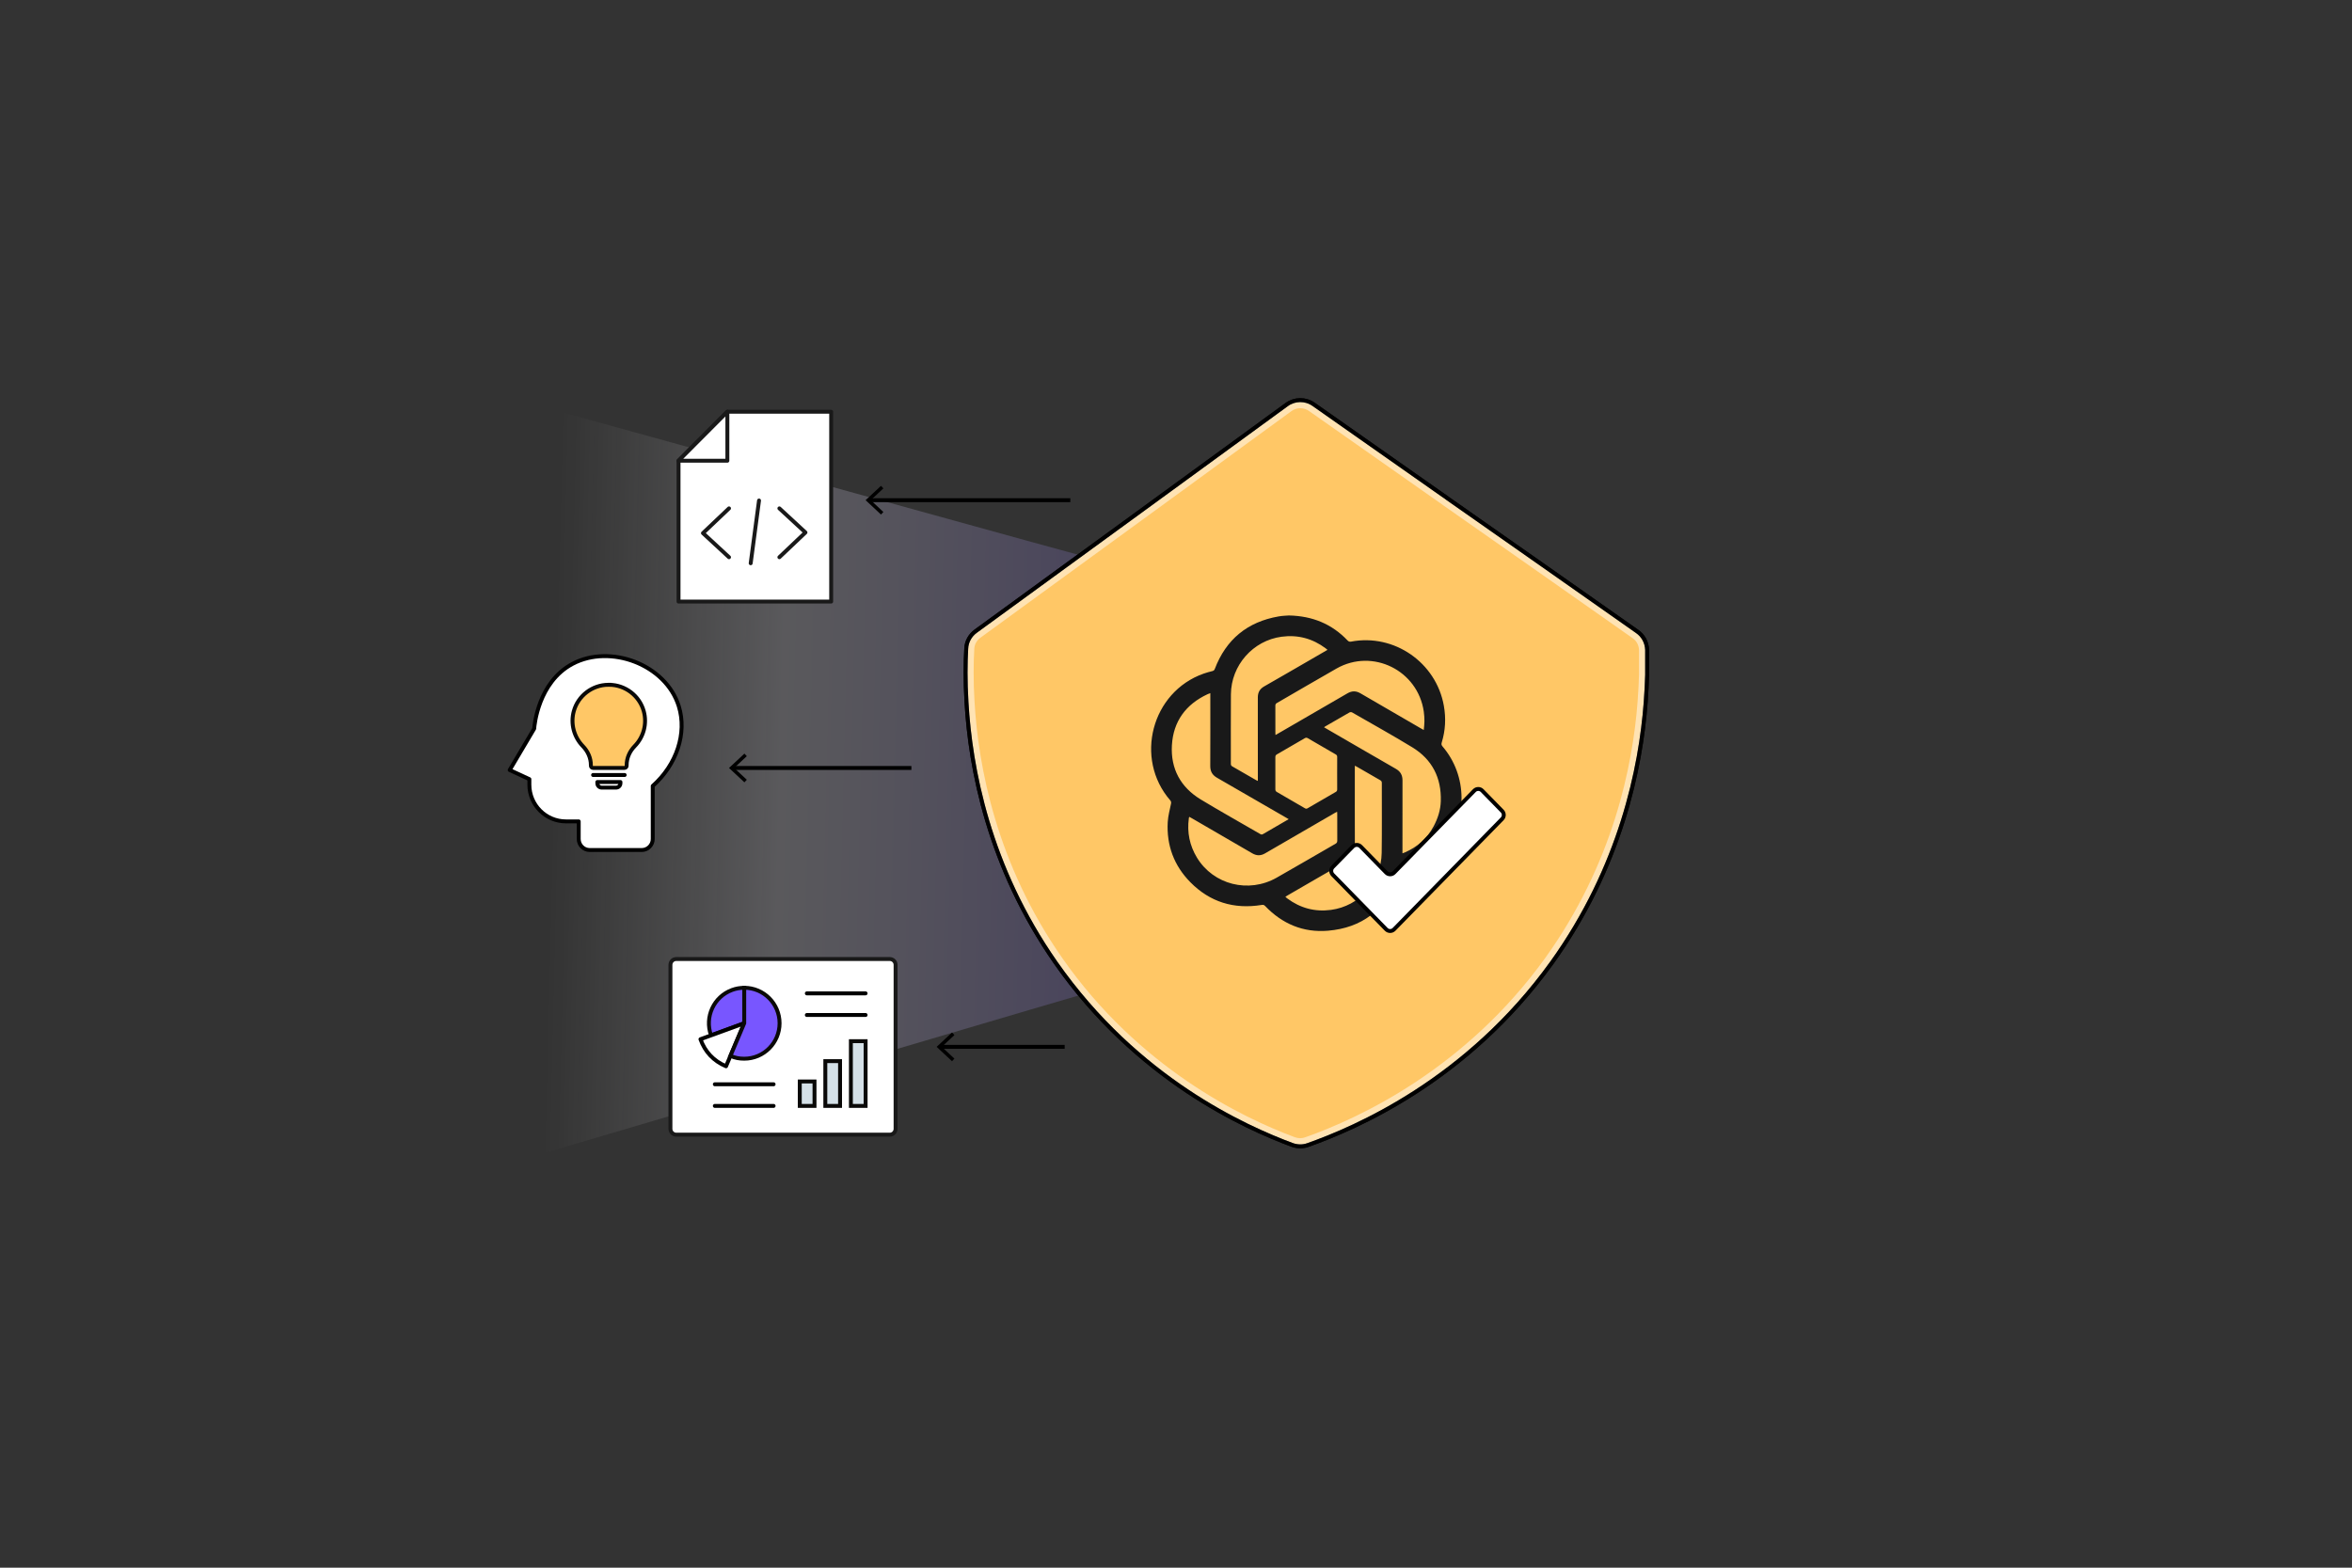 <svg width="300" height="200" viewBox="0 0 300 200" fill="none" xmlns="http://www.w3.org/2000/svg">
<rect x="0" y="0" width="300" height="200" fill="#333333" stroke="none"/>
<path opacity="0.2" d="M0 166.739C35.071 158.153 166.344 117.586 201.415 109C201.178 80.592 201.651 115.723 201.415 87.316C166.68 80.063 35.033 41.253 0.302 34C0.203 78.246 0.1 122.493 0 166.739Z" fill="url(#paint0_linear_3168_7350)"/>
<path d="M106.017 52.526V76.744H86.549V58.776L92.777 52.526H106.017Z" fill="white" stroke="#191919" stroke-width="0.5" stroke-miterlimit="10" stroke-linecap="round" stroke-linejoin="round"/>
<path d="M86.549 58.776L92.777 52.526V58.776H86.549Z" fill="white" stroke="#191919" stroke-width="0.5" stroke-miterlimit="10" stroke-linecap="round" stroke-linejoin="round"/>
<path d="M92.986 64.857L89.662 68.013L92.986 71.087" fill="white"/>
<path d="M92.986 64.857L89.662 68.013L92.986 71.087" stroke="#191919" stroke-width="0.5" stroke-miterlimit="10" stroke-linecap="round" stroke-linejoin="round"/>
<path d="M99.411 71.087L102.738 67.931L99.411 64.857" fill="white"/>
<path d="M99.411 71.087L102.738 67.931L99.411 64.857" stroke="#191919" stroke-width="0.5" stroke-miterlimit="10" stroke-linecap="round" stroke-linejoin="round"/>
<path d="M96.815 63.855L95.751 71.859" stroke="#191919" stroke-width="0.5" stroke-miterlimit="10" stroke-linecap="round" stroke-linejoin="round"/>
<path d="M65.012 98.237C66.052 96.48 67.096 94.719 68.136 92.962C68.164 92.555 68.644 87.022 73.026 84.693C77.847 82.133 84.913 84.765 86.578 90.095C87.653 93.537 86.307 97.551 83.258 100.266V107.033C83.258 107.812 82.629 108.442 81.853 108.442H75.22C74.444 108.442 73.816 107.812 73.816 107.033V104.79H72.191C69.613 104.79 67.522 102.692 67.522 100.104V99.401C66.684 99.012 65.85 98.623 65.012 98.237Z" fill="white" stroke="black" stroke-width="0.5" stroke-linecap="round" stroke-linejoin="round"/>
<path d="M82.108 90.712C81.555 88.748 79.752 87.38 77.716 87.363V87.36C77.696 87.36 77.675 87.36 77.651 87.36C77.631 87.36 77.61 87.356 77.586 87.36V87.363C75.55 87.38 73.747 88.745 73.194 90.712C72.741 92.321 73.212 94.03 74.341 95.188C74.98 95.842 75.368 96.697 75.368 97.613V97.689C75.368 97.848 75.495 97.972 75.649 97.972H77.586H77.713H79.65C79.808 97.972 79.931 97.844 79.931 97.689V97.613C79.931 96.7 80.319 95.842 80.958 95.188C82.094 94.03 82.561 92.325 82.108 90.712Z" fill="#FFC766" stroke="#0A0908" stroke-width="0.5" stroke-miterlimit="10"/>
<path d="M75.649 98.871H79.677" stroke="black" stroke-width="0.5" stroke-linecap="round" stroke-linejoin="round"/>
<path d="M78.582 100.48H76.745C76.44 100.48 76.192 100.232 76.192 99.925V99.767H79.138V99.925C79.135 100.232 78.888 100.48 78.582 100.48Z" fill="white" stroke="black" stroke-width="0.5" stroke-linecap="round" stroke-linejoin="round"/>
<path d="M113.492 144.757H86.256C85.848 144.757 85.515 144.423 85.515 144.013V123.092C85.515 122.682 85.848 122.348 86.256 122.348H113.492C113.9 122.348 114.233 122.682 114.233 123.092V144.013C114.233 144.423 113.9 144.757 113.492 144.757Z" fill="white" stroke="#191919" stroke-width="0.5" stroke-miterlimit="10" stroke-linecap="round" stroke-linejoin="round"/>
<path d="M94.928 130.541L90.694 132.088C89.843 129.742 91.048 127.148 93.386 126.293C93.88 126.111 94.399 126.021 94.928 126.021V130.541Z" fill="#7856FF" stroke="#0A0908" stroke-width="0.5" stroke-miterlimit="10"/>
<path d="M94.928 130.542L92.607 136.03C91.02 135.355 89.932 134.204 89.345 132.581L94.928 130.542Z" fill="white" stroke="black" stroke-width="0.5" stroke-linecap="round" stroke-linejoin="round"/>
<path d="M94.927 130.541V126.018C97.417 126.018 99.436 128.044 99.436 130.541C99.436 133.039 97.417 135.065 94.927 135.065C94.275 135.065 93.767 134.962 93.166 134.707L94.927 130.541Z" fill="#7856FF" stroke="#0A0908" stroke-width="0.5" stroke-miterlimit="10"/>
<path d="M102.913 126.731H110.409" stroke="black" stroke-width="0.5" stroke-linecap="round" stroke-linejoin="round"/>
<path d="M102.913 129.49H110.409" stroke="black" stroke-width="0.5" stroke-linecap="round" stroke-linejoin="round"/>
<path d="M91.177 138.328H98.672" stroke="black" stroke-width="0.5" stroke-linecap="round" stroke-linejoin="round"/>
<path d="M91.177 141.088H98.672" stroke="black" stroke-width="0.5" stroke-linecap="round" stroke-linejoin="round"/>
<path d="M103.891 137.97H102.013V141.088H103.891V137.97Z" fill="#D4E0E7" stroke="#0A0908" stroke-width="0.5" stroke-miterlimit="10"/>
<path d="M110.409 132.829H108.531V141.088H110.409V132.829Z" fill="#D4E0E7" stroke="#0A0908" stroke-width="0.5" stroke-miterlimit="10"/>
<path d="M107.15 135.375H105.271V141.088H107.15V135.375Z" fill="#D4E0E7" stroke="#0A0908" stroke-width="0.5" stroke-miterlimit="10"/>
<path d="M116.249 97.975H93.471" stroke="black" stroke-width="0.5" stroke-miterlimit="10"/>
<path d="M94.95 96.142L95.256 96.469L93.642 97.975L95.256 99.477L94.95 99.805L92.986 97.975L94.95 96.142Z" fill="black"/>
<path d="M136.519 63.813H110.894" stroke="black" stroke-width="0.5" stroke-miterlimit="10"/>
<path d="M112.373 61.98L112.675 62.308L111.065 63.81L112.675 65.316L112.373 65.643L110.409 63.81L112.373 61.98Z" fill="black"/>
<path d="M135.8 133.553H119.954" stroke="black" stroke-width="0.5" stroke-miterlimit="10"/>
<path d="M121.433 131.72L121.738 132.05L120.125 133.553L121.738 135.055L121.433 135.386L119.469 133.553L121.433 131.72Z" fill="black"/>
<path d="M208.816 80.551C200.785 74.897 192.736 69.257 184.688 63.62C184.471 63.455 184.276 63.307 184.059 63.172C178.555 59.31 173.051 55.444 167.551 51.582C166.51 50.852 165.137 50.869 164.114 51.616C159.039 55.313 153.95 59.014 148.875 62.728C148.776 62.793 148.676 62.862 148.577 62.945C140.528 68.799 132.497 74.67 124.449 80.524C123.721 81.054 123.274 81.867 123.244 82.763C123.195 83.625 123.161 84.655 123.161 85.816C123.161 86.942 123.195 88.204 123.278 89.582C123.759 97.94 126.069 110.527 134.647 122.817C145.026 137.677 158.84 143.844 164.824 146.066C165.47 146.297 166.164 146.315 166.809 146.084C172.907 143.927 187.119 137.859 197.945 122.817C206.738 110.561 209.283 97.94 209.911 89.582C210.011 88.303 210.059 87.142 210.093 86.098V82.898C210.055 81.947 209.592 81.082 208.816 80.551Z" fill="#FFC766" stroke="#0A0908" stroke-width="0.5" stroke-miterlimit="10"/>
<path d="M164.396 78.519C167.428 78.584 169.883 79.611 171.878 81.702C172.016 81.847 172.143 81.888 172.335 81.854C177.822 80.81 183.182 84.517 184.164 90.033C184.449 91.625 184.366 93.193 183.892 94.736C183.831 94.936 183.862 95.067 183.995 95.225C187.196 98.954 187.233 104.528 184.088 108.308C182.649 110.038 180.84 111.171 178.656 111.691C178.443 111.743 178.351 111.846 178.272 112.046C176.665 116.084 173.708 118.376 169.389 118.737C166.237 119.003 163.548 117.869 161.358 115.574C161.207 115.416 161.073 115.426 160.898 115.454C157.385 116.019 154.326 115.085 151.826 112.546C149.752 110.441 148.78 107.85 148.945 104.883C148.99 104.101 149.203 103.322 149.361 102.551C149.398 102.368 149.388 102.247 149.265 102.106C144.646 96.776 146.882 88.279 153.519 85.94C153.886 85.809 154.264 85.709 154.642 85.613C154.8 85.571 154.885 85.502 154.947 85.344C156.389 81.561 159.112 79.335 163.078 78.643C163.562 78.553 164.06 78.546 164.396 78.519ZM164.372 104.508C164.256 104.435 164.184 104.39 164.108 104.349C161.152 102.64 158.199 100.924 155.236 99.226C154.635 98.881 154.367 98.419 154.37 97.72C154.387 94.747 154.377 91.773 154.377 88.8C154.377 88.689 154.377 88.583 154.377 88.428C154.223 88.486 154.12 88.521 154.02 88.566C151.253 89.858 149.653 92.028 149.477 95.084C149.309 98.085 150.59 100.439 153.162 101.996C155.668 103.512 158.226 104.938 160.757 106.409C160.891 106.489 160.983 106.475 161.11 106.403C161.972 105.896 162.838 105.396 163.703 104.897C163.912 104.78 164.118 104.656 164.372 104.508ZM163.964 114.389C163.991 114.43 163.998 114.458 164.015 114.472C164.074 114.523 164.132 114.575 164.197 114.623C165.859 115.857 167.724 116.356 169.77 116.081C173.413 115.595 176.181 112.504 176.235 108.818C176.28 105.838 176.246 102.857 176.253 99.877C176.253 99.701 176.184 99.612 176.043 99.532C175.047 98.964 174.055 98.388 173.063 97.813C172.998 97.775 172.929 97.744 172.809 97.686C172.809 97.837 172.809 97.947 172.809 98.054C172.809 101.462 172.798 104.869 172.816 108.277C172.819 108.976 172.555 109.435 171.95 109.779C169.512 111.168 167.088 112.58 164.661 113.983C164.431 114.117 164.201 114.251 163.964 114.389ZM169.324 82.905C169.224 82.822 169.159 82.763 169.09 82.712C167.418 81.461 165.54 80.954 163.473 81.23C159.816 81.719 157.031 84.879 157.004 88.583C156.983 91.539 157 94.492 156.997 97.448C156.997 97.606 157.045 97.699 157.186 97.779C158.206 98.361 159.219 98.95 160.235 99.536C160.293 99.57 160.355 99.591 160.441 99.629C160.441 99.494 160.441 99.391 160.441 99.288C160.441 95.853 160.448 92.421 160.437 88.986C160.434 88.331 160.692 87.883 161.258 87.563C163.267 86.419 165.262 85.254 167.263 84.1C167.936 83.707 168.613 83.318 169.324 82.905ZM162.69 93.768C162.824 93.692 162.913 93.644 163.002 93.592C165.959 91.88 168.915 90.174 171.865 88.455C172.434 88.124 172.96 88.118 173.53 88.452C176.095 89.951 178.67 91.436 181.238 92.927C181.345 92.989 181.455 93.048 181.602 93.131C181.637 92.728 181.688 92.383 181.688 92.035C181.688 91.618 181.667 91.198 181.606 90.784C180.847 85.52 175.082 82.67 170.474 85.289C167.93 86.736 165.406 88.224 162.872 89.685C162.721 89.771 162.673 89.864 162.673 90.033C162.68 91.184 162.676 92.335 162.676 93.486C162.676 93.561 162.683 93.637 162.69 93.768ZM178.883 108.863C179.013 108.814 179.096 108.79 179.175 108.756C180.785 108.06 182.035 106.968 182.866 105.407C183.398 104.408 183.741 103.35 183.776 102.22C183.868 99.236 182.677 96.886 180.129 95.332C177.605 93.796 175.023 92.359 172.462 90.888C172.38 90.84 172.222 90.84 172.139 90.884C171.089 91.48 170.045 92.087 169.001 92.693C168.967 92.714 168.936 92.741 168.884 92.783C169.028 92.869 169.155 92.941 169.282 93.017C172.201 94.705 175.113 96.404 178.038 98.082C178.636 98.423 178.893 98.891 178.89 99.57C178.879 102.544 178.886 105.517 178.886 108.491C178.883 108.601 178.883 108.711 178.883 108.863ZM170.549 103.553C170.436 103.615 170.354 103.653 170.275 103.701C167.305 105.421 164.335 107.14 161.368 108.866C160.808 109.193 160.286 109.19 159.727 108.863C157.193 107.381 154.648 105.913 152.108 104.439C151.974 104.363 151.84 104.287 151.709 104.215C151.685 104.246 151.668 104.256 151.665 104.27C151.651 104.311 151.644 104.353 151.637 104.397C151.397 106.192 151.737 107.87 152.674 109.414C154.775 112.87 159.256 114.003 162.834 111.974C165.351 110.544 167.847 109.083 170.354 107.639C170.522 107.543 170.57 107.433 170.57 107.243C170.563 106.11 170.567 104.976 170.567 103.843C170.563 103.763 170.556 103.677 170.549 103.553ZM170.556 98.643C170.556 97.954 170.553 97.265 170.56 96.576C170.563 96.418 170.515 96.325 170.374 96.245C169.183 95.563 167.995 94.874 166.814 94.178C166.663 94.088 166.556 94.099 166.412 94.185C165.234 94.874 164.056 95.56 162.872 96.239C162.724 96.325 162.673 96.421 162.673 96.59C162.68 97.958 162.68 99.326 162.673 100.693C162.673 100.862 162.724 100.959 162.872 101.041C164.063 101.724 165.248 102.416 166.433 103.109C166.556 103.181 166.652 103.195 166.786 103.116C167.978 102.416 169.173 101.724 170.371 101.038C170.508 100.959 170.563 100.869 170.56 100.707C170.549 100.022 170.556 99.332 170.556 98.643Z" fill="#191919"/>
<g opacity="0.5">
<path d="M165.855 52.078C166.25 52.078 166.631 52.199 166.961 52.429L181.646 62.742L183.469 64.023L183.493 64.041L183.517 64.058C183.682 64.158 183.84 64.275 184.057 64.444L184.077 64.458L184.098 64.471C192.009 70.012 200.188 75.745 208.236 81.409C208.734 81.75 209.033 82.295 209.057 82.911V86.074C209.029 86.956 208.984 88.142 208.878 89.496C208.253 97.799 205.705 110.213 197.104 122.203C186.972 136.281 173.557 142.593 166.456 145.102C166.264 145.171 166.058 145.209 165.848 145.209C165.622 145.209 165.395 145.167 165.179 145.091C158.263 142.521 145.209 136.133 135.488 122.217C127.103 110.206 124.779 97.806 124.302 89.513C124.226 88.255 124.188 87.008 124.188 85.809C124.188 84.758 124.216 83.752 124.271 82.818V82.808V82.798C124.291 82.229 124.576 81.706 125.054 81.358C129.074 78.432 133.092 75.504 137.112 72.575C141.133 69.643 145.157 66.711 149.185 63.782L149.212 63.762L149.24 63.741C149.295 63.693 149.367 63.648 149.449 63.589L149.466 63.579L149.484 63.565C153.044 60.957 156.674 58.318 160.179 55.761C161.693 54.659 163.208 53.556 164.718 52.454C165.052 52.206 165.446 52.078 165.855 52.078ZM165.855 51.044C165.244 51.044 164.633 51.234 164.111 51.613C159.036 55.31 153.947 59.01 148.872 62.724C148.773 62.79 148.673 62.859 148.574 62.942C140.525 68.795 132.494 74.666 124.446 80.52C123.718 81.051 123.272 81.864 123.241 82.76C123.193 83.621 123.158 84.651 123.158 85.812C123.158 86.939 123.193 88.2 123.275 89.578C123.756 97.937 126.066 110.523 134.644 122.813C145.023 137.673 158.837 143.841 164.821 146.063C165.155 146.184 165.501 146.246 165.848 146.246C166.171 146.246 166.494 146.191 166.803 146.08C172.901 143.923 187.112 137.856 197.939 122.813C206.732 110.558 209.276 97.937 209.905 89.578C210.004 88.3 210.052 87.139 210.087 86.095V82.894C210.052 81.95 209.592 81.085 208.813 80.555C200.782 74.901 192.733 69.26 184.685 63.624C184.469 63.458 184.273 63.31 184.057 63.176C178.552 59.313 173.048 55.448 167.548 51.585C167.04 51.224 166.446 51.044 165.855 51.044Z" fill="white"/>
</g>
<path d="M208.816 80.551C200.785 74.897 192.736 69.257 184.688 63.62C184.471 63.455 184.276 63.307 184.059 63.172C178.555 59.31 173.051 55.444 167.551 51.582C166.51 50.852 165.137 50.869 164.114 51.616C159.039 55.313 153.95 59.014 148.875 62.728C148.776 62.793 148.676 62.862 148.577 62.945C140.528 68.799 132.497 74.67 124.449 80.524C123.721 81.054 123.274 81.867 123.244 82.763C123.195 83.625 123.161 84.655 123.161 85.816C123.161 86.942 123.195 88.204 123.278 89.582C123.759 97.94 126.069 110.527 134.647 122.817C145.026 137.677 158.84 143.844 164.824 146.066C165.47 146.297 166.164 146.315 166.809 146.084C172.907 143.927 187.119 137.859 197.945 122.817C206.738 110.561 209.283 97.94 209.911 89.582C210.011 88.303 210.059 87.142 210.093 86.098V82.898C210.055 81.947 209.592 81.082 208.816 80.551Z" stroke="black" stroke-width="0.5" stroke-miterlimit="10" stroke-linejoin="round"/>
<path d="M188.054 100.866L177.815 111.33C177.54 111.612 177.09 111.612 176.812 111.33L173.557 108.001C173.282 107.719 172.832 107.719 172.554 108.001L170 110.613C169.732 110.885 169.732 111.326 170 111.598L173.773 115.457L176.812 118.562C177.087 118.844 177.536 118.844 177.815 118.562L191.607 104.463C191.875 104.191 191.875 103.75 191.607 103.477L189.053 100.866C188.781 100.583 188.328 100.583 188.054 100.866Z" fill="white" stroke="black" stroke-width="0.5" stroke-miterlimit="10" stroke-linecap="round"/>
<defs>
<linearGradient id="paint0_linear_3168_7350" x1="167.24" y1="102.193" x2="70.429" y2="99.833" gradientUnits="userSpaceOnUse">
<stop offset="0.118" stop-color="#7856FF"/>
<stop offset="0.328" stop-color="#AA94FF"/>
<stop offset="0.542" stop-color="#D8CEFF"/>
<stop offset="0.7" stop-color="#F4F1FF"/>
<stop offset="1" stop-color="white" stop-opacity="0"/>
</linearGradient>
</defs>
</svg>
